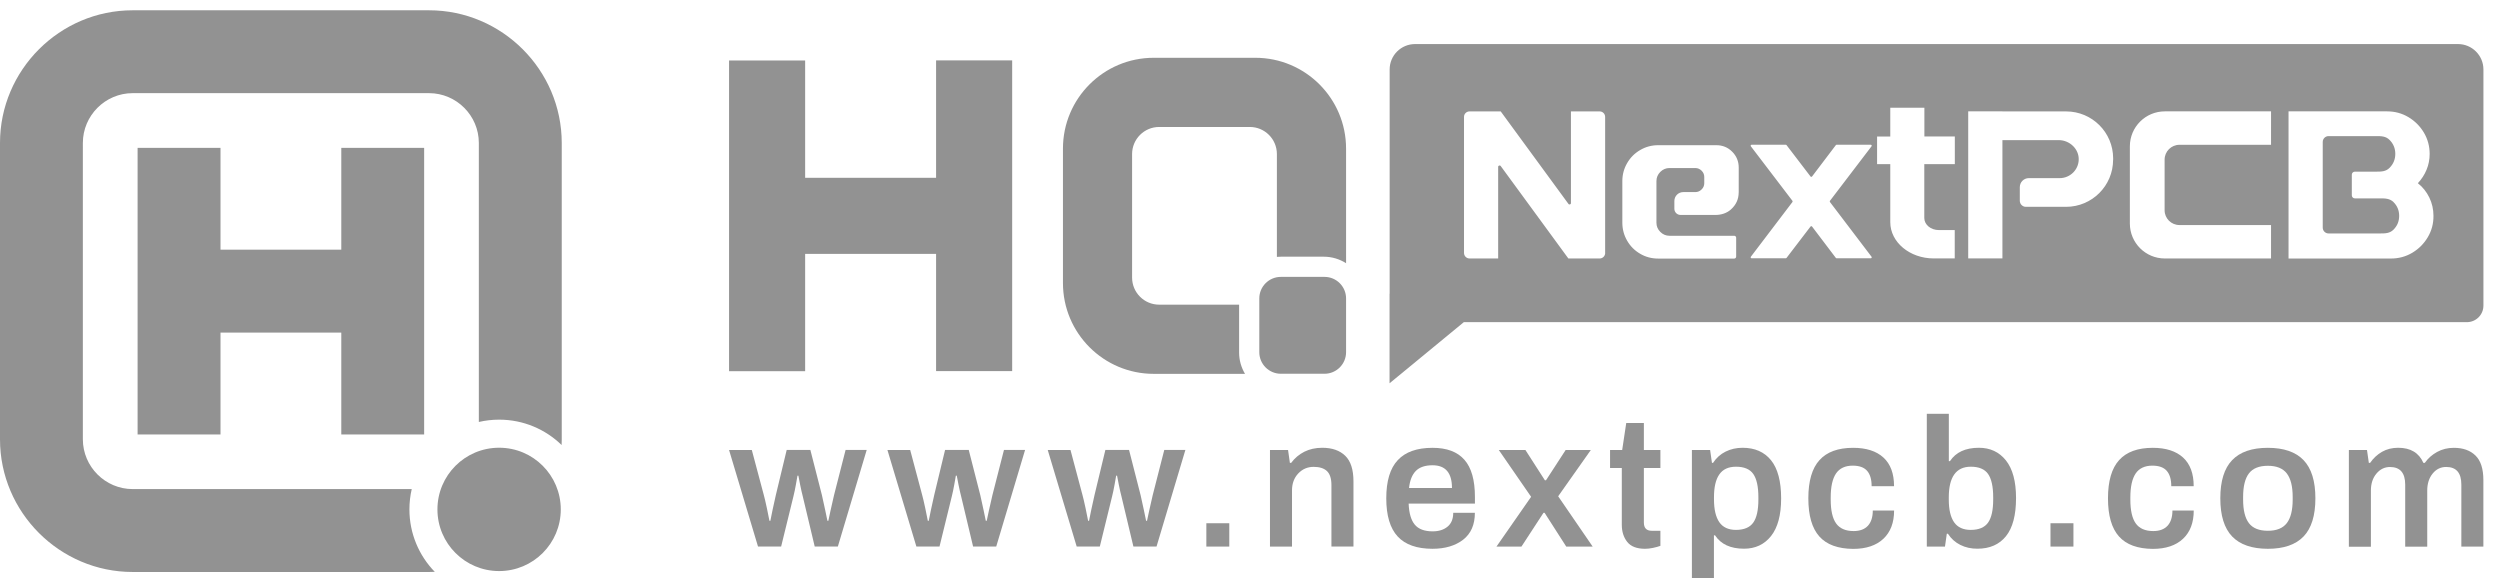 <?xml version="1.0" encoding="utf-8"?>
<!-- Generator: Adobe Illustrator 26.0.0, SVG Export Plug-In . SVG Version: 6.00 Build 0)  -->
<svg version="1.1" id="图层_1" xmlns="http://www.w3.org/2000/svg" xmlns:xlink="http://www.w3.org/1999/xlink" x="0px" y="0px"
	 viewBox="0 0 517.45 119.7" style="enable-background:new 0 0 517.45 119.7;" xml:space="preserve">
<style type="text/css">
	.st0{fill:#929292;}
	.st1{fill-rule:evenodd;clip-rule:evenodd;fill:#929292;}
</style>
<g>
	<path class="st0" d="M150.9,93.14h4.71l2.47,9.27c0.15,0.53,0.37,1.46,0.65,2.77c0.28,1.32,0.46,2.19,0.53,2.62h0.19
		c0.08-0.43,0.23-1.19,0.46-2.28c0.23-1.09,0.46-2.12,0.68-3.08l2.24-9.31h4.9l2.39,9.35c0.23,0.99,0.46,2.02,0.68,3.1
		c0.23,1.08,0.38,1.82,0.46,2.22h0.19c0.08-0.38,0.23-1.1,0.46-2.15c0.23-1.05,0.47-2.11,0.72-3.17l2.39-9.35h4.37l-5.97,19.99
		h-4.79l-2.47-10.37c-0.18-0.68-0.36-1.49-0.55-2.43s-0.31-1.56-0.36-1.86h-0.19c-0.05,0.28-0.16,0.89-0.32,1.82
		c-0.17,0.94-0.34,1.75-0.51,2.43l-2.55,10.41h-4.79L150.9,93.14z"/>
	<path class="st0" d="M183.68,93.14h4.71l2.47,9.27c0.15,0.53,0.37,1.46,0.65,2.77c0.28,1.32,0.46,2.19,0.53,2.62h0.19
		c0.08-0.43,0.23-1.19,0.46-2.28c0.23-1.09,0.46-2.12,0.68-3.08l2.24-9.31h4.9l2.39,9.35c0.23,0.99,0.46,2.02,0.68,3.1
		c0.23,1.08,0.38,1.82,0.46,2.22h0.19c0.08-0.38,0.23-1.1,0.46-2.15c0.23-1.05,0.47-2.11,0.72-3.17l2.39-9.35h4.37l-5.97,19.99
		h-4.79l-2.47-10.37c-0.18-0.68-0.36-1.49-0.55-2.43s-0.31-1.56-0.36-1.86h-0.19c-0.05,0.28-0.16,0.89-0.32,1.82
		c-0.17,0.94-0.34,1.75-0.51,2.43l-2.55,10.41h-4.79L183.68,93.14z"/>
	<path class="st0" d="M216.86,93.14h4.71l2.47,9.27c0.15,0.53,0.37,1.46,0.65,2.77c0.28,1.32,0.46,2.19,0.53,2.62h0.19
		c0.08-0.43,0.23-1.19,0.46-2.28c0.23-1.09,0.46-2.12,0.68-3.08l2.24-9.31h4.9l2.39,9.35c0.23,0.99,0.46,2.02,0.68,3.1
		c0.23,1.08,0.38,1.82,0.46,2.22h0.19c0.08-0.38,0.23-1.1,0.46-2.15c0.23-1.05,0.47-2.11,0.72-3.17l2.39-9.35h4.37l-5.97,19.99
		h-4.79l-2.47-10.37c-0.18-0.68-0.36-1.49-0.55-2.43s-0.31-1.56-0.36-1.86h-0.19c-0.05,0.28-0.16,0.89-0.32,1.82
		c-0.17,0.94-0.34,1.75-0.51,2.43l-2.55,10.41h-4.79L216.86,93.14z"/>
	<path class="st0" d="M249.69,108.3h4.75v4.83h-4.75V108.3z"/>
	<path class="st0" d="M262.84,93.14h3.76l0.38,2.66h0.27c0.73-0.99,1.64-1.75,2.72-2.3c1.08-0.54,2.31-0.82,3.71-0.82
		c2.03,0,3.61,0.55,4.75,1.65c1.14,1.1,1.71,2.87,1.71,5.3v13.49h-4.56v-12.69c0-1.37-0.31-2.34-0.93-2.93
		c-0.62-0.58-1.54-0.87-2.75-0.87c-1.27,0-2.33,0.46-3.19,1.37s-1.29,2.08-1.29,3.5v11.63h-4.56V93.14z"/>
	<path class="st0" d="M289.29,111.04c-1.57-1.7-2.36-4.33-2.36-7.9c0-3.57,0.79-6.21,2.38-7.9c1.58-1.7,3.98-2.55,7.2-2.55
		c2.94,0,5.14,0.82,6.59,2.47c1.46,1.65,2.18,4.22,2.18,7.71v1.37h-13.72c0.08,1.98,0.5,3.43,1.27,4.35
		c0.77,0.93,2.01,1.39,3.7,1.39c1.27,0,2.29-0.32,3.08-0.97c0.79-0.65,1.18-1.6,1.18-2.87h4.48c0,2.46-0.81,4.31-2.43,5.57
		c-1.62,1.25-3.74,1.88-6.35,1.88C293.26,113.58,290.86,112.74,289.29,111.04z M300.53,101.01c0-3.14-1.34-4.71-4.03-4.71
		c-1.52,0-2.67,0.39-3.44,1.16c-0.77,0.77-1.25,1.96-1.42,3.55H300.53z"/>
	<path class="st0" d="M316.91,102.83l-6.69-9.69h5.51l4.03,6.27h0.23l4.07-6.27h5.21l-6.76,9.58l7.14,10.41h-5.47l-4.48-6.99h-0.23
		l-4.56,6.99h-5.17L316.91,102.83z"/>
	<path class="st0" d="M336.8,112.16c-0.75-0.95-1.12-2.13-1.12-3.55V96.86h-2.43v-3.72h2.51l0.84-5.59h3.65v5.59h3.42v3.72h-3.42
		v11.29c0,1.14,0.54,1.71,1.63,1.71h1.79v3.12c-0.41,0.15-0.91,0.29-1.52,0.42c-0.61,0.13-1.17,0.19-1.67,0.19
		C338.77,113.58,337.55,113.11,336.8,112.16z"/>
	<path class="st0" d="M350.2,93.14h3.76l0.38,2.66h0.23c0.66-1.01,1.52-1.79,2.58-2.32c1.06-0.53,2.24-0.8,3.53-0.8
		c2.53,0,4.5,0.86,5.89,2.58c1.39,1.72,2.09,4.36,2.09,7.9c0,3.45-0.7,6.04-2.09,7.79c-1.39,1.75-3.26,2.62-5.59,2.62
		c-2.79,0-4.79-0.92-6-2.77h-0.23v8.89h-4.56V93.14z M362.89,108.17c0.71-1,1.06-2.59,1.06-4.77v-0.49c0-2.2-0.36-3.81-1.06-4.81
		s-1.9-1.5-3.57-1.5c-1.57,0-2.72,0.53-3.46,1.6c-0.74,1.06-1.1,2.63-1.1,4.71v0.46c0,2.08,0.37,3.65,1.1,4.71
		c0.73,1.06,1.89,1.6,3.46,1.6C360.99,109.67,362.18,109.17,362.89,108.17z"/>
	<path class="st0" d="M376.57,111.04c-1.52-1.7-2.28-4.33-2.28-7.9c0-3.57,0.77-6.21,2.3-7.9c1.53-1.7,3.86-2.55,6.97-2.55
		c2.71,0,4.8,0.67,6.27,2.01c1.47,1.34,2.2,3.32,2.2,5.93h-4.64c0-1.42-0.32-2.48-0.95-3.19c-0.63-0.71-1.62-1.06-2.96-1.06
		c-1.57,0-2.72,0.54-3.46,1.62c-0.73,1.08-1.1,2.73-1.1,4.96v0.46c0,2.23,0.37,3.87,1.12,4.92c0.75,1.05,1.96,1.58,3.63,1.58
		c1.29,0,2.27-0.37,2.95-1.1c0.67-0.73,1.01-1.79,1.01-3.15h4.41c0,2.51-0.74,4.46-2.22,5.85c-1.48,1.39-3.57,2.09-6.25,2.09
		C380.42,113.58,378.09,112.74,376.57,111.04z"/>
	<path class="st0" d="M405.76,112.79c-1.06-0.53-1.93-1.3-2.58-2.32h-0.23l-0.38,2.66h-3.76V85.65h4.56v9.8h0.23
		c1.22-1.85,3.22-2.77,6-2.77c2.33,0,4.19,0.87,5.59,2.62c1.39,1.75,2.09,4.34,2.09,7.79c0,3.55-0.7,6.18-2.09,7.9
		c-1.39,1.72-3.36,2.58-5.89,2.58C408,113.58,406.82,113.32,405.76,112.79z M411.49,108.17c0.71-1,1.06-2.59,1.06-4.77v-0.49
		c0-2.2-0.36-3.81-1.06-4.81s-1.9-1.5-3.57-1.5c-3.04,0-4.56,2.12-4.56,6.35v0.46c0,2.08,0.37,3.64,1.1,4.69
		c0.73,1.05,1.89,1.58,3.46,1.58C409.59,109.67,410.78,109.17,411.49,108.17z"/>
	<path class="st0" d="M424.41,108.3h4.75v4.83h-4.75V108.3z"/>
	<path class="st0" d="M438.59,111.04c-1.52-1.7-2.28-4.33-2.28-7.9c0-3.57,0.77-6.21,2.3-7.9c1.53-1.7,3.86-2.55,6.97-2.55
		c2.71,0,4.8,0.67,6.27,2.01c1.47,1.34,2.2,3.32,2.2,5.93h-4.64c0-1.42-0.32-2.48-0.95-3.19c-0.63-0.71-1.62-1.06-2.96-1.06
		c-1.57,0-2.72,0.54-3.46,1.62c-0.73,1.08-1.1,2.73-1.1,4.96v0.46c0,2.23,0.37,3.87,1.12,4.92c0.75,1.05,1.96,1.58,3.63,1.58
		c1.29,0,2.27-0.37,2.95-1.1c0.67-0.73,1.01-1.79,1.01-3.15h4.41c0,2.51-0.74,4.46-2.22,5.85c-1.48,1.39-3.57,2.09-6.25,2.09
		C442.44,113.58,440.11,112.74,438.59,111.04z"/>
	<path class="st0" d="M462.01,111.04c-1.63-1.7-2.45-4.33-2.45-7.9c0-3.57,0.82-6.21,2.45-7.9c1.63-1.7,4.1-2.55,7.39-2.55
		c3.29,0,5.76,0.85,7.39,2.55c1.63,1.7,2.45,4.33,2.45,7.9c0,3.57-0.82,6.21-2.45,7.9c-1.63,1.7-4.1,2.55-7.39,2.55
		C466.11,113.58,463.65,112.74,462.01,111.04z M473.32,108.28c0.81-1.05,1.22-2.68,1.22-4.88v-0.53c0-2.2-0.41-3.83-1.22-4.88
		c-0.81-1.05-2.12-1.58-3.91-1.58c-1.82,0-3.13,0.53-3.93,1.58c-0.8,1.05-1.2,2.68-1.2,4.88v0.53c0,2.2,0.4,3.83,1.2,4.88
		c0.8,1.05,2.11,1.58,3.93,1.58C471.2,109.86,472.51,109.33,473.32,108.28z"/>
	<path class="st0" d="M486.16,93.14h3.76l0.38,2.66h0.27c0.66-0.96,1.48-1.72,2.45-2.28c0.98-0.56,2.1-0.84,3.36-0.84
		c2.56,0,4.29,1.04,5.21,3.12h0.3c0.66-0.94,1.51-1.69,2.55-2.26c1.04-0.57,2.19-0.85,3.46-0.85c1.9,0,3.39,0.53,4.48,1.6
		c1.09,1.06,1.63,2.76,1.63,5.09v13.76h-4.56v-12.84c0-2.43-1.05-3.65-3.15-3.65c-1.12,0-2.05,0.46-2.79,1.37s-1.12,2.08-1.12,3.5
		v11.63h-4.56v-12.84c0-2.43-1.05-3.65-3.15-3.65c-1.12,0-2.05,0.46-2.81,1.37c-0.76,0.91-1.14,2.08-1.14,3.5v11.63h-4.56V93.14z"/>
</g>
<g>
	<path class="st1" d="M256.47,72.96v-9.9h-16.54c-3.1,0-5.61-2.51-5.61-5.61V31.89c0-3.1,2.51-5.61,5.61-5.61h18.75
		c3.1,0,5.61,2.51,5.61,5.61v21.28c0.27-0.03,0.55-0.04,0.83-0.04h8.87c1.7,0,3.29,0.5,4.62,1.35V30.76
		c0-10.38-8.41-18.8-18.79-18.8H238.8c-10.38,0-18.79,8.41-18.79,18.8v27.82c0,10.38,8.41,18.8,18.79,18.8h18.89
		C256.92,76.08,256.47,74.57,256.47,72.96z"/>
	<path class="st1" d="M274.15,57.31h-9.04c-2.46,0-4.46,2-4.46,4.46V72.9c0,2.46,2,4.46,4.46,4.46h9.04c2.46,0,4.46-2,4.46-4.46
		V61.77C278.61,59.31,276.61,57.31,274.15,57.31z"/>
</g>
<polygon class="st1" points="193.75,12.5 193.75,36.8 166.65,36.8 166.65,12.52 150.9,12.52 150.9,76.83 166.65,76.83 166.65,52.55 
	193.75,52.55 193.75,76.81 209.5,76.81 209.5,12.5 "/>
<g>
	<g>
		<path class="st1" d="M103.31,92.67c-7.05,0-12.77,5.71-12.77,12.77c0,7.05,5.72,12.76,12.77,12.76c7.05,0,12.76-5.71,12.76-12.76
			C116.07,98.38,110.36,92.67,103.31,92.67z M88.8,2.13H27.46C12.36,2.13,0,14.49,0,29.59v61.34c0,15.11,12.36,27.46,27.46,27.46
			H88.8c0.4,0,0.79-0.01,1.19-0.03c-3.25-3.34-5.25-7.91-5.25-12.93c0-1.44,0.17-2.85,0.48-4.2H27.46
			c-5.67,0-10.31-4.64-10.31-10.31V29.59c0-5.67,4.64-10.31,10.31-10.31H88.8c5.67,0,10.31,4.64,10.31,10.31v57.75
			c1.35-0.31,2.75-0.48,4.2-0.48c5.03,0,9.59,2,12.93,5.25c0.02-0.39,0.03-0.79,0.03-1.18V29.59C116.26,14.49,103.91,2.13,88.8,2.13
			z M87.79,89.92V30.6H70.64v21.08h-25V30.6H28.48v59.32h17.16V68.84h25v21.08H87.79z"/>
	</g>
</g>
<path class="st0" d="M508.76,9.12H292.89c-2.9,0-5.26,2.35-5.26,5.26V60.8l-0.02-0.01v18.54l15.37-12.65h207.61
	c1.89,0,3.43-1.53,3.43-3.43V14.38C514.02,11.48,511.66,9.12,508.76,9.12z M332.24,52.36c0,0.63-0.51,1.14-1.14,1.14h-6.48
	l-14-19.13c-0.17-0.23-0.53-0.11-0.53,0.17V53.5h-5.92c-0.63,0-1.15-0.51-1.15-1.15V24.19c0-0.62,0.51-1.13,1.13-1.13h6.47
	l14.02,19.15c0.16,0.22,0.51,0.11,0.51-0.17V23.06h5.95c0.63,0,1.13,0.51,1.13,1.13V52.36z M359.87,39.84
	c0,1.39-0.54,2.57-1.62,3.53c-0.86,0.77-2.02,1.12-3.17,1.12h-7.24c-0.71,0-1.28-0.57-1.28-1.28v-1.61c0-1.02,0.83-1.84,1.84-1.84
	h2.5c0.49,0,0.93-0.18,1.3-0.55c0.37-0.36,0.55-0.8,0.55-1.3v-1.28c0-0.49-0.18-0.93-0.55-1.3c-0.37-0.36-0.81-0.55-1.3-0.55h-5.35
	c-0.73,0-1.37,0.27-1.9,0.8c-0.53,0.53-0.8,1.17-0.8,1.9v8.62c0,0.73,0.27,1.37,0.8,1.9c0.53,0.53,1.17,0.8,1.9,0.8h13.4
	c0.22,0,0.4,0.18,0.4,0.4v3.92c0,0.22-0.18,0.4-0.4,0.4h-15.73c-1.36,0-2.61-0.33-3.73-0.99c-1.14-0.66-2.04-1.56-2.7-2.7
	c-0.66-1.14-1-2.38-1-3.73v-8.62c0-1.36,0.34-2.6,1-3.73c0.66-1.14,1.56-2.04,2.7-2.7c1.12-0.66,2.37-1,3.73-1h12.02
	c1.29,0,2.4,0.45,3.29,1.35c0.9,0.9,1.35,2,1.35,3.29V39.84z M387.21,53.46h-7.07c-0.06,0-0.12-0.03-0.16-0.08l-4.92-6.49
	c-0.08-0.1-0.24-0.1-0.32,0l-4.96,6.49c-0.04,0.05-0.1,0.08-0.16,0.08h-7.07c-0.16,0-0.26-0.19-0.16-0.32l8.61-11.33
	c0.05-0.07,0.05-0.17,0-0.24l-8.61-11.29c-0.1-0.13-0.01-0.32,0.16-0.32h7.07c0.06,0,0.12,0.03,0.16,0.08l4.96,6.49
	c0.08,0.1,0.24,0.1,0.32,0l4.92-6.49c0.04-0.05,0.1-0.08,0.16-0.08h7.07c0.16,0,0.26,0.19,0.16,0.32l-8.61,11.29
	c-0.05,0.07-0.05,0.17,0,0.24l8.61,11.33C387.47,53.27,387.37,53.46,387.21,53.46z M404.59,33.97h-6.3v11.15
	c0,1.38,1.34,2.5,3.01,2.5h3.29v5.87h-4.34c-4.97,0-9-3.36-9-7.5V33.97h-2.73v-5.71h2.73V22.3h7.06v5.95h6.3V33.97z M437.37,33.07
	c0,5.38-4.36,9.74-9.74,9.74h-8.31c-0.7,0-1.26-0.57-1.26-1.26v-2.82c0-1.02,0.83-1.86,1.86-1.86h6.4c1.09,0,2.07-0.45,2.78-1.15
	c0.68-0.68,1.1-1.58,1.15-2.58c0.12-2.28-1.87-4.14-4.14-4.14h-11.65v24.48h-7.08V23.05h7.08v0.01h13.18c5.39,0,9.74,4.35,9.74,9.73
	V33.07z M470.06,29.97H451.1c-1.69,0-3.07,1.38-3.07,3.07v10.48c0,1.69,1.38,3.06,3.07,3.06h18.96v6.92h-21.98
	c-4,0-7.24-3.24-7.24-7.23V30.28c0-3.99,3.24-7.23,7.24-7.23h21.98V29.97z M502.5,49.1c-0.8,1.35-1.87,2.42-3.21,3.22
	c-1.35,0.8-2.82,1.19-4.41,1.19h-21.2V23.05h20.4c1.59,0,3.06,0.39,4.41,1.19c1.34,0.8,2.41,1.87,3.21,3.21
	c0.8,1.35,1.19,2.82,1.19,4.41c0,1.15-0.21,2.24-0.64,3.27c-0.42,1.03-1.03,1.97-1.8,2.79c1.01,0.8,1.8,1.79,2.37,2.96
	c0.57,1.18,0.86,2.44,0.86,3.8C503.69,46.29,503.3,47.76,502.5,49.1z"/>
<path class="st0" d="M492.53,41.06h-5.13c-0.34,0-0.62-0.28-0.62-0.62v-4.29c0-0.34,0.28-0.62,0.62-0.62h4.34
	c1.13,0,2.08,0,2.86-0.8c0.79-0.8,1.18-1.76,1.18-2.88c0-1.13-0.39-2.08-1.18-2.88c-0.78-0.8-1.73-0.8-2.86-0.8h-9.77
	c-0.67,0-1.21,0.54-1.21,1.21v17.73c0,0.67,0.54,1.21,1.21,1.21h10.57c1.13,0,2.08,0,2.86-0.78c0.79-0.79,1.18-1.73,1.18-2.86
	c0-1.13-0.39-2.07-1.18-2.86C494.62,41.06,493.66,41.06,492.53,41.06z"/>
</svg>
